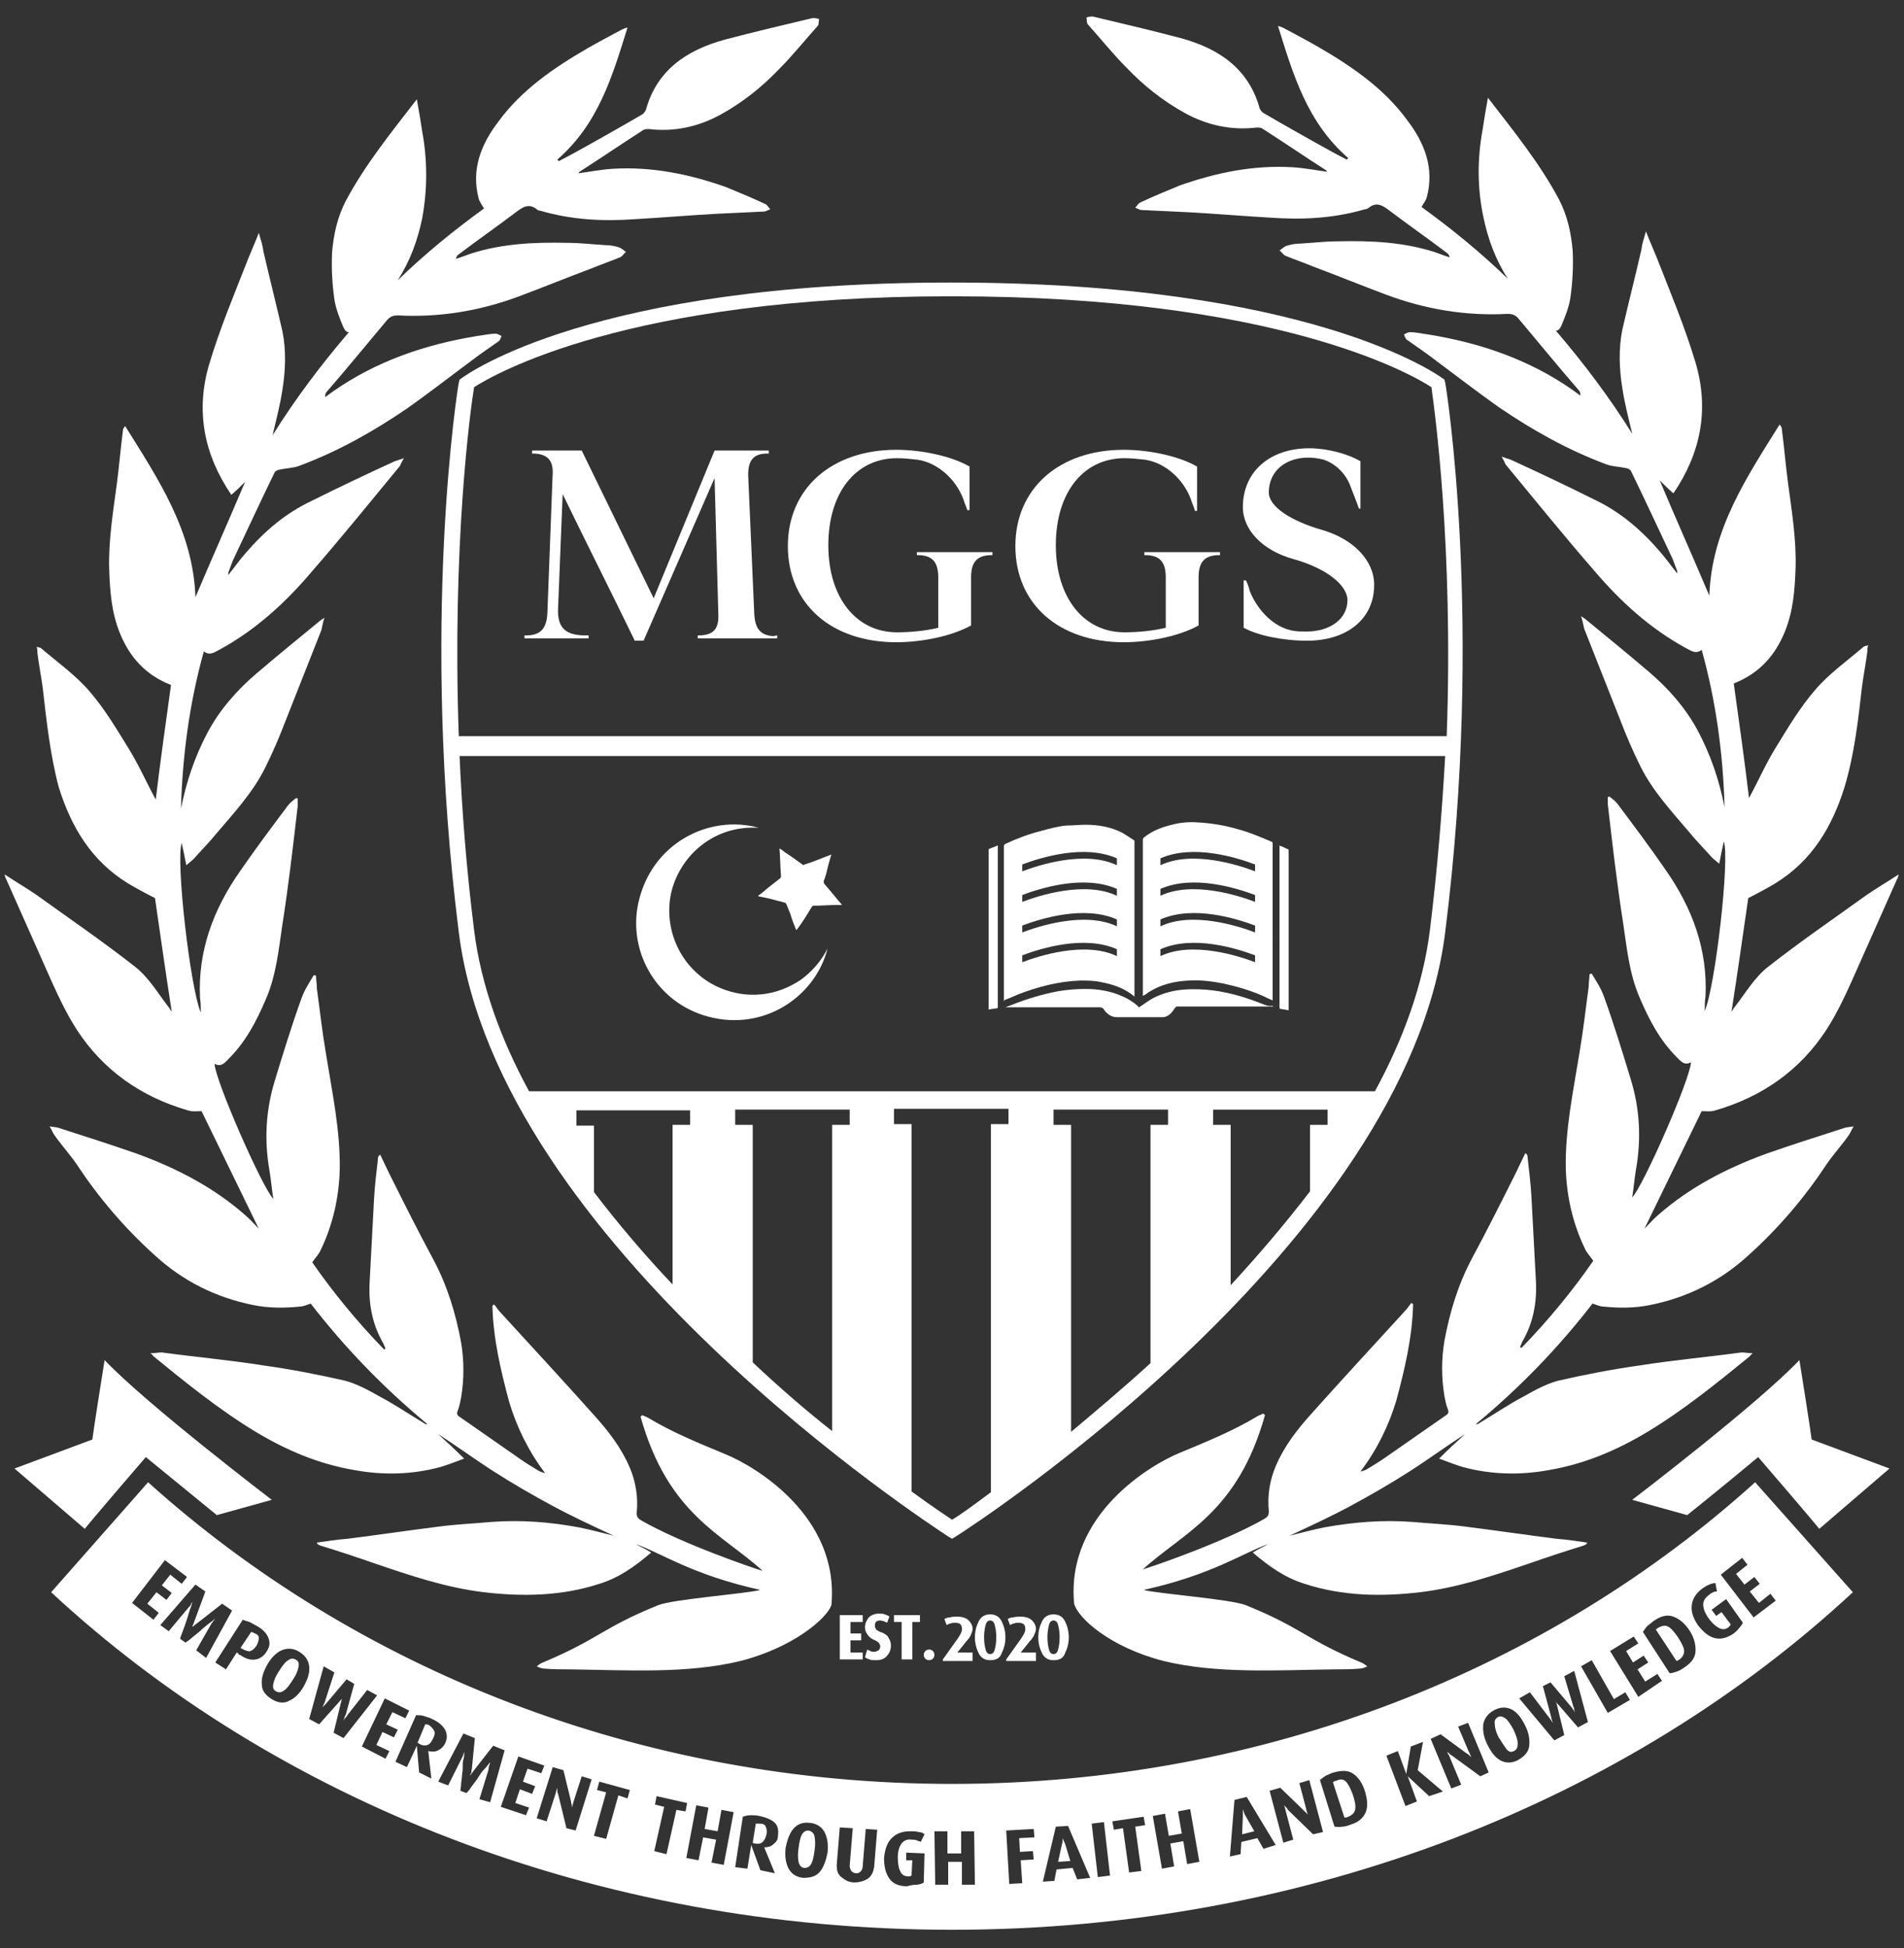 <?xml version="1.0" encoding="utf-8"?>
<!-- Generator: Adobe Illustrator 25.0.0, SVG Export Plug-In . SVG Version: 6.00 Build 0)  -->
<svg version="1.1" id="Layer_3" xmlns="http://www.w3.org/2000/svg" xmlns:xlink="http://www.w3.org/1999/xlink" x="0px" y="0px"
	 viewBox="0 0 249.4 255.1" style="enable-background:new 0 0 249.4 255.1;" xml:space="preserve">
<rect x="0" y="0" width="249.4" height="255.1" fill="#333333" stroke="none"/>
<style type="text/css">
	.st0{fill:#FFFFFF;}
</style>
<path class="st0" d="M97,217.5c-7,1.7-14.8,1.2-22.3,1.1c-1.1,0-2.3,0-3.4-0.1c-0.3,0-0.6-0.1-1-0.3c0.3-0.2,0.5-0.4,0.8-0.5
	c7.4-3.1,7.7-4.5,15.1-7.5c2-0.8,11.5-1.5,13.4-2c-9-2-12.9-4.8-16.3-6c0.5,0.3,1.2,0.6,2,1.1c-2.1,1.8-4.2,3.3-6.8,4.1
	c-4.9,1.6-10,1.7-15.1,1.1c-5-0.6-9.7-2.2-14.4-3.8c-2.3-0.8-4.7-1.6-7-2.3c-0.2-0.1-0.4-0.1-0.5-0.4c1.3-0.2,2.7-0.4,4-0.5
	c4-0.5,8-1.1,12-1.6c2.3-0.3,4.6-0.4,6.8-0.6c3.9-0.3,7.7,0,11.5,0.7c1.5,0.3,3,0.7,4.6,1.1c-2.8-1.3-5.4-2.5-8-3.9
	c-2.6-1.4-5.2-2.9-7.7-4.5c-2.5-1.6-4.8-3.3-7.3-4.9c1.1,1,2.2,2,3.4,3.2c-1.1,0.4-2.1,0.8-3.1,1.1c-3.7,1-7.5,1.1-11.3,0.4
	c-4.7-0.8-8.9-2.6-12.9-5c-4.8-2.9-9.1-6.4-13.4-9.9c-0.1-0.1-0.1-0.2-0.4-0.4c0.6,0,1-0.1,1.5-0.1c4.4,0.6,8.9,1,13.3,1.7
	c3.6,0.5,7.2,1.2,10.7,2c1.5,0.4,3,1.2,4.4,2c2.1,1.1,4,2.4,6,3.6c0.1,0.1,0.2,0.1,0.4,0.1c-5.8-4.8-10.9-10.1-15.3-15.8
	c-0.6,0.2-1,0.4-1.5,0.4c-2,0.2-4,0.2-6-0.2c-5-1-9.3-3.2-12.9-6.5c-4-3.6-7.4-7.6-10.3-12c-0.9-1.3-2-2.5-2.9-3.8
	c-0.2-0.3-0.3-0.6-0.6-1.1c0.6,0.1,0.9,0.1,1.2,0.2c3.4,1.1,6.9,2.2,10.3,3.4c5.2,1.9,10,4.4,14.1,8c0.7,0.6,1.2,1.2,1.8,1.8
	c-2.5-5.1-5-10.3-7.5-15.4c-0.5,0-1.2,0.1-1.8-0.1c-6.2-1.8-11.1-5.3-14.5-10.5c-1.3-2-2.3-4.1-3.3-6.3c-2-4.5-4-9-6-13.5
	c-0.1-0.1-0.1-0.2-0.2-0.6c1.5,1,2.9,1.8,4.2,2.7c4.3,3.1,8.7,6.1,12.9,9.4c1.8,1.4,3,3.5,4.4,5.3c0.1,0.1,0.2,0.3,0.4,0.6
	c-0.8-5.1-1.5-10.1-2.2-14.9c-1.2-0.6-2.3-1.2-3.5-1.9c-4.9-3-7.5-7.5-9.1-12.6C6.6,99,6.1,94.5,5.6,90.1c-0.2-1.5-0.5-3-0.7-4.6
	c0-0.2,0-0.5-0.1-0.8c0.3,0.1,0.5,0.1,0.6,0.2c2.1,1.8,4.5,3.5,6.3,5.6c2,2.3,3.6,5,5.2,7.6c1.3,2.1,2.3,4.4,3.5,6.6
	c0.6-5,1.3-10,2-15c-3.3-1.3-5.4-3.6-6.7-6.8c-1.1-2.7-1.3-5.5-1.4-8.4c-0.1-3.7,0.5-7.4,1-11.1c0.3-2.3,0.5-4.7,0.8-7
	c0-0.2,0.1-0.4,0.3-0.6c4.3,6.9,8.9,13.7,9.2,22.4c2.2-5.2,4.4-10.1,6.5-15.1c-0.6,0.6-1.2,1.2-1.8,1.7c-3.6-5.3-4.7-11-2.9-17.1
	c1.4-4.7,3.3-9.2,5.1-13.8c0.4-1,0.9-2.1,1.4-3.4c0.3,1,0.5,1.6,0.6,2.4c0.8,3.5,1.7,7,2.5,10.5c0.5,2.5,0.4,5.1,0,7.6
	c-0.3,2-0.8,3.9-1.3,6c3-4.8,6.4-9.3,10-13.5c-0.3,0-0.5-0.2-0.7-0.6c-0.5-1.2-1-2.4-1.2-3.7c-0.3-2.1-0.4-4.2-0.3-6.2
	c0.2-2.3,0.7-4.6,1.8-6.7c2.5-4.7,5.9-8.9,9.3-13.3c0.3,1.6,0.5,2.9,0.7,4.2C56,21,56,24.8,55.3,28.6c-0.6,2.9-1.6,5.6-3.2,8.1
	c3.5-3.4,7.3-6.5,11.3-9.4c-0.3-0.5-0.6-0.9-0.7-1.3c-1-3.8,0.3-7.1,2.6-10.1c3-4.1,7.2-7,11.7-9.6c1.4-0.8,2.9-1.6,4.4-2.4
	c0.2-0.1,0.4-0.2,0.8-0.3c-2,6.4-3.8,12.6-9.2,17.3c0.1,0.1,0.1,0.1,0.2,0.2c0.6-0.3,1.1-0.6,1.7-0.9c3.1-1.7,6.1-3.4,9.2-5.2
	c0.2-0.1,0.4-0.4,0.5-0.6c1.4-5.1,5.2-7.8,10.3-9.2c3.8-1,7.6-1.9,11.4-2.8c0.3-0.1,0.7,0,1,0.1c-0.1,0.3,0,0.7-0.2,0.9
	c-1.7,1.9-3.3,3.9-5.1,5.7c-2.2,2.3-4.7,4.3-7.6,5.9c-2.9,1.6-6.1,2.3-9.4,1.9c-0.2,0-0.5,0-0.7,0.1c-2.8,1.8-5.6,3.7-8.4,5.5
	c-0.1,0.1-0.1,0.2-0.2,0.2c1.5-0.2,3-0.5,4.6-0.6c5.1-0.3,10,0.7,14.8,2.4c1.7,0.7,3.4,1.4,5.1,2.2c0.3,0.1,0.4,0.4,0.7,0.7
	c-0.3,0.1-0.6,0.3-0.8,0.3c-2.1,0.1-4.2,0.2-6.3,0.3c-3.6,0.2-7.1,0.5-10.6,0.7c-4.2,0.3-8.3,0.1-12.4-1.1c-0.2,0-0.4-0.1-0.5-0.2
	c-1-0.8-1.8-0.3-2.6,0.3c-2.5,1.9-5.1,3.7-7.6,5.6c-0.2,0.1-0.3,0.3-0.4,0.6c0.7-0.2,1.4-0.5,2-0.7c4.1-1.3,8.3-1.5,12.6-1.4
	c1.7,0,3.3,0.2,5,0.3c0.6,0,1.2,0.1,1.8,0.3c0.3,0.1,0.6,0.4,0.9,0.6c-0.3,0.2-0.5,0.6-0.8,0.7c-1.2,0.5-2.4,0.9-3.6,1.4
	c-3.2,1.2-6.4,2.5-9.6,3.7c-5.1,1.9-10.4,2.8-15.9,2.5c-0.5,0-0.9,0.1-1.3,0.5c-2.7,3.2-5.3,6.4-8,9.5c-0.2,0.2-0.2,0.4-0.2,0.7
	c0.4-0.3,0.7-0.5,1.1-0.8c5.6-3.9,12-6.1,18.8-7.2c0.8-0.1,1.6-0.3,2.4-0.3c0.3,0,0.6,0.2,0.8,0.3c-0.1,0.2-0.2,0.6-0.4,0.7
	c-1.3,0.9-2.6,1.8-3.9,2.8c-2.7,2-5.4,4.1-8.1,6c-4.4,3-9,5.6-14.1,7.5c-0.8,0.3-1.7,0.3-2.6,0.5c-0.2,0-0.5,0.2-0.6,0.3
	c-1.9,3.9-3.7,7.8-5.5,11.6c-0.2,0.5-0.4,1.1-0.6,1.6c0,0.1,0,0.2,0,0.3c0.8-1,1.5-2,2.3-2.9c2.4-2.8,5.2-5.2,8.6-6.8
	c3.6-1.8,7.2-3.5,10.9-5.2c0.3-0.1,0.6-0.2,1.2-0.4c-0.2,0.4-0.4,0.7-0.5,1c-3.8,4.6-7.6,9.3-11.6,13.9c-3.4,4-7.3,7.6-12.1,10.2
	c-0.6,0.3-1.2,0.8-2,0.2c-1.9,6.8-2.8,13.7-3,20.6c0.7-3.5,1.8-6.8,3.5-10c1.6-3,3.9-5.6,6.5-7.8c2.7-2.3,5.4-4.5,8.2-6.8
	c0.1-0.1,0.3-0.2,0.6-0.4c-0.2,0.6-0.3,1.1-0.4,1.6c-1.6,4-3.1,7.9-4.7,11.9c-0.8,2.1-1.7,4.2-2.7,6.2c-1.6,3.2-4.1,5.9-6.4,8.6
	c-0.8,1-1.7,1.9-2.6,2.9c-0.3,0.4-0.7,0.7-1.3,1.2c-0.2-1.1-0.4-2-0.6-2.9c-0.8,2.2,1.1,18.9,2.5,22.2c0-0.7,0-1.3-0.1-1.9
	c-0.3-6.1,1.7-11.6,5.3-16.7c2-2.9,4.1-5.7,6.2-8.5c0.3-0.4,0.7-0.7,1.1-1c0.1,0,0.2,0.1,0.2,0.1c0,0.3,0,0.6,0,0.9
	c-0.6,5.2-1.2,10.4-2,15.5c-0.5,3.3-0.8,6.7-2.2,9.9c-1.2,2.8-2.6,5.5-4.8,7.7c-0.5,0.5-1,1.2-1.9,0.7c0.1,2.2,6.2,16.1,7.7,17.7
	c-0.2-1.3-0.3-2.5-0.5-3.7c-0.7-4-0.5-7.9,0.7-11.8c1.1-3.6,2.2-7.2,3.5-10.8c0.4-1.1,1-2,1.6-3c0.1,0,0.2,0,0.3,0.1
	c0,0.5,0.1,1,0.1,1.6c0.4,2.9,0.7,5.7,1.2,8.6c0.8,5,1.9,10.1,1.8,15.2c-0.1,3.6-0.9,7.2-2.5,10.5c-0.2,0.5-0.7,1-1.1,1.6
	c2.7,3.9,5.9,7.8,9.4,11.4c0.1,0,0.1-0.1,0.2-0.1c-0.1-0.2-0.2-0.5-0.3-0.7c-1.4-2.4-1.9-5-1.8-7.7c0.2-3.8,0.4-7.5,0.6-11.3
	c0.1-1.7,0.3-3.4,0.5-5.1c0-0.2,0-0.4,0.3-0.6c0.4,0.8,0.8,1.7,1.2,2.5c1.9,3.8,3.8,7.6,5.8,11.3c1.8,3.4,2.9,7,3.6,10.8
	c0.4,2.4,0.4,4.8,0,7.2c-0.1,0.5-0.2,1.1-0.4,1.6c-0.2,0.5-0.2,0.7,0.3,1c2.6,1.8,5.3,3.7,7.9,5.5c0.7,0.5,1.4,0.9,2.2,1.4
	c0.3,0.2,0.6,0.3,1,0.4c-2.2-2.9-3.7-6-4.7-9.3c-1.1-4.1-2.1-8.3-2.2-12.6c0.1-0.1,0.1-0.1,0.2-0.2c0.3,0.3,0.5,0.7,0.8,1
	c4.1,4.5,8.2,8.9,12.3,13.5c1.9,2.1,3.6,4.3,4.7,6.9c0.8,1.9,1.1,3.9,0.9,5.9c0,0.5,0.1,0.7,0.6,1c5.4,3.1,15.1,6.4,15.9,6.6
	c-5.4-4.9-12.4-7.4-16-20.2c0.1-0.1,0.2-0.1,0.2-0.2c0.2,0.1,0.5,0.2,0.7,0.3c3.3,2,6.8,3.4,10.4,4.9c3.6,1.5,14.8,8,13.7,19.7
	C108.3,211.9,104,215.7,97,217.5z"/>
<path class="st0" d="M152.4,217.5c7,1.7,14.8,1.2,22.3,1.1c1.1,0,2.3,0,3.4-0.1c0.3,0,0.6-0.1,1-0.3c-0.3-0.2-0.5-0.4-0.8-0.5
	c-7.4-3.1-7.7-4.5-15.1-7.5c-2-0.8-11.5-1.5-13.4-2c9-2,12.9-4.8,16.3-6c-0.5,0.3-1.2,0.6-2,1.1c2.1,1.8,4.2,3.3,6.8,4.1
	c4.9,1.6,10,1.7,15.1,1.1c5-0.6,9.7-2.2,14.4-3.8c2.3-0.8,4.7-1.6,7-2.3c0.2-0.1,0.4-0.1,0.5-0.4c-1.3-0.2-2.7-0.4-4-0.5
	c-4-0.5-8-1.1-12-1.6c-2.3-0.3-4.6-0.4-6.8-0.6c-3.9-0.3-7.7,0-11.6,0.7c-1.5,0.3-3,0.7-4.6,1.1c2.8-1.3,5.4-2.5,8-3.9
	c2.6-1.4,5.2-2.9,7.7-4.5c2.5-1.6,4.8-3.3,7.3-4.9c-1.1,1-2.2,2-3.4,3.2c1.1,0.4,2.1,0.8,3.1,1.1c3.7,1,7.5,1.1,11.3,0.4
	c4.7-0.8,8.9-2.6,12.9-5c4.8-2.9,9.1-6.4,13.4-9.9c0.1-0.1,0.1-0.2,0.4-0.4c-0.6,0-1-0.1-1.5-0.1c-4.4,0.6-8.9,1-13.3,1.7
	c-3.6,0.5-7.2,1.2-10.7,2c-1.5,0.4-3,1.2-4.4,2c-2.1,1.1-4,2.4-6,3.6c-0.1,0.1-0.2,0.1-0.4,0.1c5.8-4.8,10.9-10.1,15.3-15.8
	c0.6,0.2,1,0.4,1.5,0.4c2,0.2,4,0.2,6-0.2c5-1,9.3-3.2,12.9-6.5c4-3.6,7.4-7.6,10.3-12c0.9-1.3,2-2.5,2.9-3.8
	c0.2-0.3,0.3-0.6,0.6-1.1c-0.6,0.1-0.9,0.1-1.2,0.2c-3.4,1.1-6.9,2.2-10.3,3.4c-5.2,1.9-10,4.4-14.1,8c-0.7,0.6-1.2,1.2-1.8,1.8
	c2.5-5.1,5-10.3,7.5-15.4c0.5,0,1.2,0.1,1.8-0.1c6.2-1.8,11.1-5.3,14.5-10.5c1.3-2,2.3-4.1,3.3-6.3c2-4.5,4-9,6-13.5
	c0.1-0.1,0.1-0.2,0.2-0.6c-1.5,1-2.9,1.8-4.2,2.7c-4.3,3.1-8.7,6.1-12.9,9.4c-1.8,1.4-3,3.5-4.4,5.3c-0.1,0.1-0.2,0.3-0.4,0.6
	c0.8-5.1,1.5-10.1,2.2-14.9c1.2-0.6,2.3-1.2,3.5-1.9c4.9-3,7.5-7.5,9.1-12.6c1.3-4.3,1.8-8.8,2.3-13.2c0.2-1.5,0.5-3,0.7-4.6
	c0-0.2,0-0.5,0.1-0.8c-0.3,0.1-0.5,0.1-0.6,0.2c-2.1,1.8-4.5,3.5-6.3,5.6c-2,2.3-3.6,5-5.2,7.6c-1.3,2.1-2.3,4.4-3.5,6.6
	c-0.6-5-1.3-10-2-15c3.3-1.3,5.4-3.6,6.7-6.8c1.1-2.7,1.3-5.5,1.4-8.4c0.1-3.7-0.5-7.4-1-11.1c-0.3-2.3-0.5-4.7-0.8-7
	c0-0.2-0.1-0.4-0.3-0.6c-4.3,6.9-8.9,13.7-9.2,22.4c-2.2-5.2-4.4-10.1-6.5-15.1c0.6,0.6,1.2,1.2,1.8,1.7c3.6-5.3,4.7-11,2.9-17.1
	c-1.4-4.7-3.3-9.2-5.1-13.8c-0.4-1-0.9-2.1-1.4-3.4c-0.3,1-0.5,1.6-0.6,2.4c-0.8,3.5-1.7,7-2.5,10.5c-0.5,2.5-0.4,5.1,0,7.6
	c0.3,2,0.8,3.9,1.3,6c-3-4.8-6.4-9.3-10-13.5c0.3,0,0.5-0.2,0.7-0.6c0.5-1.2,1-2.4,1.2-3.7c0.3-2.1,0.4-4.2,0.3-6.2
	c-0.2-2.3-0.7-4.6-1.8-6.7c-2.5-4.7-5.9-8.9-9.3-13.3c-0.3,1.6-0.5,2.9-0.7,4.2c-0.7,3.8-0.7,7.6,0.1,11.4c0.6,2.9,1.6,5.6,3.2,8.1
	c-3.5-3.4-7.3-6.5-11.3-9.4c0.3-0.5,0.6-0.9,0.7-1.3c1-3.8-0.3-7.1-2.6-10.1c-3-4.1-7.2-7-11.7-9.6c-1.4-0.8-2.9-1.6-4.4-2.4
	c-0.2-0.1-0.4-0.2-0.8-0.3c2,6.4,3.8,12.6,9.2,17.3c-0.1,0.1-0.1,0.1-0.2,0.2c-0.6-0.3-1.1-0.6-1.7-0.9c-3.1-1.7-6.1-3.4-9.2-5.2
	c-0.2-0.1-0.4-0.4-0.5-0.6c-1.4-5.1-5.2-7.8-10.3-9.2c-3.8-1-7.6-1.9-11.4-2.8c-0.3-0.1-0.7,0-1,0.1c0.1,0.3,0,0.7,0.2,0.9
	c1.7,1.9,3.3,3.9,5.1,5.7c2.2,2.3,4.7,4.3,7.6,5.9c2.9,1.6,6.1,2.3,9.4,1.9c0.2,0,0.5,0,0.7,0.1c2.8,1.8,5.6,3.7,8.4,5.5
	c0.1,0.1,0.1,0.2,0.2,0.2c-1.5-0.2-3-0.5-4.6-0.6c-5.1-0.3-10,0.7-14.8,2.4c-1.7,0.7-3.4,1.4-5.1,2.2c-0.3,0.1-0.4,0.4-0.7,0.7
	c0.3,0.1,0.6,0.3,0.8,0.3c2.1,0.1,4.2,0.2,6.3,0.3c3.6,0.2,7.1,0.5,10.6,0.7c4.2,0.3,8.3,0.1,12.4-1.1c0.2,0,0.4-0.1,0.5-0.2
	c1-0.8,1.8-0.3,2.6,0.3c2.5,1.9,5.1,3.7,7.6,5.6c0.2,0.1,0.3,0.3,0.4,0.6c-0.7-0.2-1.4-0.5-2-0.7c-4.1-1.3-8.3-1.5-12.6-1.4
	c-1.7,0-3.3,0.2-5,0.3c-0.6,0-1.2,0.1-1.8,0.3c-0.3,0.1-0.6,0.4-0.9,0.6c0.3,0.2,0.5,0.6,0.8,0.7c1.2,0.5,2.4,0.9,3.6,1.4
	c3.2,1.2,6.4,2.5,9.6,3.7c5.1,1.9,10.4,2.8,15.9,2.5c0.5,0,0.9,0.1,1.3,0.5c2.7,3.2,5.3,6.4,8,9.5c0.2,0.2,0.2,0.4,0.2,0.7
	c-0.4-0.3-0.7-0.5-1.1-0.8c-5.6-3.9-12-6.1-18.8-7.2c-0.8-0.1-1.6-0.3-2.4-0.3c-0.3,0-0.6,0.2-0.8,0.3c0.1,0.2,0.2,0.6,0.4,0.7
	c1.3,0.9,2.6,1.8,3.9,2.8c2.7,2,5.4,4.1,8.1,6c4.4,3,9,5.6,14.1,7.5c0.8,0.3,1.7,0.3,2.6,0.5c0.2,0,0.5,0.2,0.6,0.3
	c1.9,3.9,3.7,7.8,5.5,11.6c0.2,0.5,0.4,1.1,0.6,1.6c0,0.1,0,0.2,0,0.3c-0.8-1-1.5-2-2.3-2.9c-2.4-2.8-5.2-5.2-8.6-6.8
	c-3.6-1.8-7.2-3.5-10.9-5.2c-0.3-0.1-0.6-0.2-1.2-0.4c0.2,0.4,0.4,0.7,0.5,1c3.8,4.6,7.6,9.3,11.6,13.9c3.4,4,7.3,7.6,12.1,10.2
	c0.6,0.3,1.2,0.8,2,0.2c1.9,6.8,2.8,13.7,3,20.6c-0.7-3.5-1.8-6.8-3.5-10c-1.6-3-3.9-5.6-6.5-7.8c-2.7-2.3-5.4-4.5-8.2-6.8
	c-0.1-0.1-0.3-0.2-0.6-0.4c0.2,0.6,0.3,1.1,0.4,1.6c1.6,4,3.1,7.9,4.7,11.9c0.8,2.1,1.7,4.2,2.7,6.2c1.6,3.2,4.1,5.9,6.4,8.6
	c0.8,1,1.7,1.9,2.6,2.9c0.3,0.4,0.7,0.7,1.3,1.2c0.2-1.1,0.4-2,0.6-2.9c0.8,2.2-1.1,18.9-2.5,22.2c0-0.7,0-1.3,0.1-1.9
	c0.3-6.1-1.7-11.6-5.3-16.7c-2-2.9-4.1-5.7-6.2-8.5c-0.3-0.4-0.7-0.7-1.1-1c-0.1,0-0.2,0.1-0.2,0.1c0,0.3,0,0.6,0,0.9
	c0.6,5.2,1.2,10.4,2,15.5c0.5,3.3,0.8,6.7,2.2,9.9c1.2,2.8,2.6,5.5,4.8,7.7c0.5,0.5,1,1.2,1.9,0.7c-0.1,2.2-6.2,16.1-7.7,17.7
	c0.2-1.3,0.3-2.5,0.5-3.7c0.7-4,0.5-7.9-0.7-11.8c-1.1-3.6-2.2-7.2-3.5-10.8c-0.4-1.1-1-2-1.6-3c-0.1,0-0.2,0-0.3,0.1
	c0,0.5-0.1,1-0.1,1.6c-0.4,2.9-0.7,5.7-1.2,8.6c-0.8,5-1.9,10.1-1.8,15.2c0.1,3.6,0.9,7.2,2.5,10.5c0.2,0.5,0.7,1,1.1,1.6
	c-2.7,3.9-5.9,7.8-9.4,11.4c-0.1,0-0.1-0.1-0.2-0.1c0.1-0.2,0.2-0.5,0.3-0.7c1.4-2.4,1.9-5,1.8-7.7c-0.2-3.8-0.4-7.5-0.6-11.3
	c-0.1-1.7-0.3-3.4-0.5-5.1c0-0.2,0-0.4-0.3-0.6c-0.4,0.8-0.8,1.7-1.2,2.5c-1.9,3.8-3.8,7.6-5.8,11.3c-1.8,3.4-2.9,7-3.6,10.8
	c-0.4,2.4-0.4,4.8,0,7.2c0.1,0.5,0.2,1.1,0.4,1.6c0.2,0.5,0.2,0.7-0.3,1c-2.6,1.8-5.3,3.7-7.9,5.5c-0.7,0.5-1.4,0.9-2.2,1.4
	c-0.3,0.2-0.6,0.3-1,0.4c2.2-2.9,3.7-6,4.7-9.3c1.1-4.1,2.1-8.3,2.2-12.6c-0.1-0.1-0.1-0.1-0.2-0.2c-0.3,0.3-0.5,0.7-0.8,1
	c-4.1,4.5-8.2,8.9-12.3,13.5c-1.9,2.1-3.6,4.3-4.7,6.9c-0.8,1.9-1.1,3.9-0.9,5.9c0,0.5-0.1,0.7-0.6,1c-5.4,3.1-15.1,6.4-15.9,6.6
	c5.4-4.9,12.4-7.4,16-20.2c-0.1-0.1-0.2-0.1-0.2-0.2c-0.2,0.1-0.5,0.2-0.7,0.3c-3.3,2-6.8,3.4-10.4,4.9c-3.6,1.5-14.8,8-13.7,19.7
	C141.2,211.9,145.4,215.7,152.4,217.5z"/>
<path class="st0" d="M28.4,198.4l7.2-2c0,0-16.4-12.5-21.9-18.3c-1.5,9.4-1.6,10.4-1.6,10.4l-10.2,3.8l9.2,7.9c0,0,0.6-0.8,8-9.4
	C24.6,195.3,28.4,198.4,28.4,198.4z"/>
<path class="st0" d="M221,198.4l-7.2-2c0,0,16.4-12.5,21.9-18.3c1.5,9.4,1.6,10.4,1.6,10.4l10.2,3.8l-9.2,7.9c0,0-0.6-0.8-8-9.4
	C224.9,195.3,221,198.4,221,198.4z"/>
<g>
	<path class="st0" d="M110,217.3v-5.8h3v0.9h-1.6v1.5h1.4v0.9h-1.4v1.6h1.6v0.9H110z"/>
	<path class="st0" d="M114.8,217.4c-0.4,0-0.7,0-0.9-0.1c-0.2-0.1-0.4-0.1-0.6-0.3l0.3-1c0.1,0.1,0.3,0.1,0.4,0.2
		c0.2,0.1,0.3,0.1,0.5,0.1c0.2,0,0.4-0.1,0.6-0.2c0.1-0.1,0.2-0.3,0.2-0.5c0-0.2-0.1-0.3-0.2-0.5c-0.1-0.1-0.4-0.3-0.7-0.4
		c-0.4-0.2-0.6-0.4-0.8-0.7c-0.2-0.3-0.3-0.6-0.3-0.9c0-0.5,0.2-0.9,0.5-1.3c0.3-0.3,0.8-0.5,1.3-0.5c0.3,0,0.6,0,0.8,0.1
		c0.2,0.1,0.4,0.1,0.6,0.3l-0.3,0.8c-0.1-0.1-0.3-0.1-0.4-0.2c-0.1,0-0.3-0.1-0.5-0.1c-0.5,0-0.7,0.2-0.7,0.7c0,0.2,0.1,0.4,0.2,0.5
		c0.1,0.1,0.4,0.3,0.8,0.4c0.4,0.2,0.7,0.4,0.8,0.7c0.2,0.3,0.3,0.6,0.3,1c0,0.5-0.2,1-0.5,1.3C115.9,217.2,115.4,217.4,114.8,217.4
		z"/>
	<path class="st0" d="M119.5,212.4v4.9h-1.4v-4.9h-1v-0.9h3.4v0.9H119.5z"/>
	<path class="st0" d="M121.7,217.4c-0.2,0-0.4-0.1-0.5-0.2c-0.1-0.1-0.2-0.3-0.2-0.5c0-0.2,0.1-0.4,0.2-0.5c0.1-0.1,0.3-0.2,0.5-0.2
		c0.2,0,0.4,0.1,0.5,0.2c0.1,0.1,0.2,0.3,0.2,0.5c0,0.2-0.1,0.4-0.2,0.5C122.1,217.3,121.9,217.4,121.7,217.4z"/>
	<path class="st0" d="M123.5,217.3l2-2.8c0.2-0.3,0.3-0.5,0.4-0.7c0.1-0.2,0.1-0.4,0.1-0.5c0-0.6-0.3-0.8-0.9-0.8
		c-0.2,0-0.4,0-0.6,0.1c-0.2,0-0.3,0.1-0.5,0.2l-0.3-0.8c0.2-0.1,0.4-0.2,0.7-0.2c0.3-0.1,0.6-0.1,1-0.1c0.7,0,1.2,0.2,1.5,0.5
		c0.3,0.3,0.5,0.7,0.5,1.1c0,0.2-0.1,0.5-0.2,0.7c-0.1,0.3-0.3,0.6-0.6,0.9l-1.2,1.5h2v1.1H123.5z"/>
	<path class="st0" d="M129.7,217.4c-0.7,0-1.2-0.3-1.5-0.9c-0.3-0.6-0.5-1.3-0.5-2.1s0.2-1.5,0.5-2.1c0.3-0.6,0.8-0.9,1.5-0.9
		c0.7,0,1.2,0.3,1.5,0.9c0.3,0.6,0.5,1.3,0.5,2.1s-0.2,1.5-0.5,2.1C131,217.1,130.5,217.4,129.7,217.4z M129.7,212.2
		c-0.3,0-0.5,0.2-0.6,0.6c-0.1,0.4-0.2,0.9-0.2,1.6c0,0.7,0.1,1.2,0.2,1.6c0.1,0.4,0.3,0.6,0.6,0.6c0.3,0,0.5-0.2,0.6-0.6
		c0.1-0.4,0.2-0.9,0.2-1.6c0-0.7-0.1-1.2-0.2-1.6C130.2,212.4,130,212.2,129.7,212.2z"/>
	<path class="st0" d="M131.8,217.3l2-2.8c0.2-0.3,0.3-0.5,0.4-0.7c0.1-0.2,0.1-0.4,0.1-0.5c0-0.6-0.3-0.8-0.9-0.8
		c-0.2,0-0.4,0-0.6,0.1c-0.2,0-0.3,0.1-0.5,0.2l-0.3-0.8c0.2-0.1,0.4-0.2,0.7-0.2c0.3-0.1,0.6-0.1,1-0.1c0.7,0,1.2,0.2,1.5,0.5
		c0.3,0.3,0.5,0.7,0.5,1.1c0,0.2-0.1,0.5-0.2,0.7c-0.1,0.3-0.3,0.6-0.6,0.9l-1.2,1.5h2v1.1H131.8z"/>
	<path class="st0" d="M138,217.4c-0.7,0-1.2-0.3-1.5-0.9c-0.3-0.6-0.5-1.3-0.5-2.1s0.2-1.5,0.5-2.1c0.3-0.6,0.8-0.9,1.5-0.9
		c0.7,0,1.2,0.3,1.5,0.9c0.3,0.6,0.5,1.3,0.5,2.1s-0.2,1.5-0.5,2.1C139.3,217.1,138.8,217.4,138,217.4z M138,212.2
		c-0.3,0-0.5,0.2-0.6,0.6c-0.1,0.4-0.2,0.9-0.2,1.6c0,0.7,0.1,1.2,0.2,1.6c0.1,0.4,0.3,0.6,0.6,0.6c0.3,0,0.5-0.2,0.6-0.6
		c0.1-0.4,0.2-0.9,0.2-1.6c0-0.7-0.1-1.2-0.2-1.6C138.5,212.4,138.3,212.2,138,212.2z"/>
</g>
<path class="st0" d="M19.4,194.1c27.1,24.4,64.3,39.5,105.3,39.5c41,0,78.2-15.1,105.2-39.5l12.8,14.4
	c-29.3,27.2-71.3,44.2-118,44.2s-88.7-17-118-44.2L19.4,194.1z M20.1,212.1l0.7-0.9l-1.5-1.2l1.2-1.5l1.3,1l0.7-0.9l-1.3-1l1.1-1.4
	l1.5,1.2l0.7-0.9l-2.9-2.2l-4.3,5.6L20.1,212.1z M27,217.1l3.4-6.2l-1.3-0.9l-3.2,2.5c-0.1,0.1-0.3,0.2-0.4,0.3
	c-0.1,0.1-0.2,0.2-0.3,0.2c0-0.1,0.1-0.2,0.1-0.3c0.1-0.1,0.1-0.3,0.2-0.5l1.4-3.8l-1.3-0.9l-4.6,5.3l1.1,0.8l2.6-3.1
	c0.2-0.2,0.3-0.3,0.3-0.4s0.1-0.2,0.2-0.3c0,0.1-0.1,0.2-0.1,0.3s-0.1,0.4-0.2,0.6c-0.1,0.3-0.2,0.7-0.4,1.3
	c-0.2,0.6-0.4,1.2-0.6,1.7c-0.2,0.5-0.3,0.8-0.3,0.9l0.7,0.5c0.1-0.1,0.5-0.3,0.9-0.7c0.5-0.4,0.9-0.7,1.3-1.1
	c0.4-0.3,0.7-0.6,1-0.8c0.3-0.2,0.4-0.3,0.5-0.4c0.1-0.1,0.1-0.1,0.2-0.2c-0.1,0.1-0.1,0.2-0.2,0.3c-0.1,0.1-0.2,0.3-0.3,0.4l-2,3.5
	L27,217.1z M31.4,216.7c0.1,0,0.1,0.1,0.2,0.1c0.7,0.5,1.4,0.6,1.9,0.5c0.6-0.1,1.1-0.5,1.4-1c0.4-0.6,0.5-1.1,0.3-1.7
	s-0.6-1.1-1.4-1.6c-0.4-0.2-0.7-0.4-1.1-0.6c-0.3-0.1-0.7-0.2-0.9-0.3l-3.6,5.6l1.4,0.9l1.4-2.2l0.2,0.1
	C31.3,216.7,31.3,216.7,31.4,216.7z M33.9,214.5c0,0.3-0.1,0.6-0.3,1c-0.3,0.4-0.5,0.6-0.8,0.7s-0.7-0.1-1.1-0.3l-0.2-0.1l1.4-2.1
	c0.1,0,0.3,0.1,0.5,0.2C33.7,214,33.9,214.2,33.9,214.5z M37.9,222.7c0.7-0.3,1.4-1,1.9-1.9c0.5-0.9,0.8-1.8,0.7-2.6
	s-0.5-1.4-1.3-1.9c-0.8-0.5-1.6-0.5-2.3-0.2c-0.7,0.3-1.4,1-1.9,1.9c-0.5,0.9-0.8,1.8-0.7,2.6c0,0.8,0.5,1.4,1.3,1.9
	C36.4,223,37.2,223.1,37.9,222.7z M39.1,218.3c-0.1,0.5-0.3,1-0.7,1.6c-0.4,0.6-0.7,1.1-1.1,1.4s-0.7,0.4-1.1,0.2
	c-0.4-0.2-0.5-0.5-0.4-1c0.1-0.5,0.3-1,0.7-1.6c0.4-0.6,0.7-1.1,1.1-1.4c0.4-0.3,0.7-0.4,1.1-0.2C39.1,217.5,39.2,217.8,39.1,218.3z
	 M49.4,222l-1.3-0.7l-2.6,3.3c-0.1,0.2-0.2,0.3-0.3,0.4c-0.1,0.1-0.1,0.2-0.2,0.3c0-0.1,0.1-0.2,0.1-0.3s0.1-0.3,0.2-0.5l1.1-4
	l-1-0.6l-2.7,3.2c-0.1,0.1-0.2,0.2-0.3,0.3c-0.1,0.1-0.2,0.2-0.2,0.3c0-0.1,0.1-0.2,0.1-0.3c0.1-0.1,0.1-0.3,0.2-0.4l1.3-4l-1.4-0.8
	l-1.9,6.9l1.3,0.7l2.5-2.8c0.2-0.2,0.3-0.4,0.4-0.4c0-0.1,0.1-0.1,0.1-0.1c0,0.1-0.1,0.2-0.1,0.3c0,0.1-0.1,0.3-0.1,0.4l-0.9,3.7
	l1.3,0.7L49.4,222z M50.5,230.3l0.5-1l-1.7-0.8l0.8-1.7l1.5,0.7l0.5-1l-1.5-0.7l0.8-1.6l1.7,0.8l0.5-1l-3.2-1.6l-3,6.3L50.5,230.3z
	 M56.5,232.9l-0.4-3.6c0.5,0.1,0.9,0.1,1.3-0.1c0.4-0.2,0.7-0.5,0.9-0.9c0.3-0.6,0.3-1.2,0-1.8c-0.3-0.5-0.8-1-1.7-1.4
	c-0.4-0.2-0.8-0.3-1.1-0.4s-0.7-0.1-1-0.1l-2.7,6.1l1.5,0.7l1.3-2.8l0.3,3.5L56.5,232.9z M56.9,226.7c0.1,0.3,0,0.6-0.2,1
	c-0.2,0.4-0.4,0.7-0.7,0.8c-0.3,0.1-0.6,0.1-1-0.1c-0.1-0.1-0.2-0.1-0.3-0.2l1-2.4c0.2,0,0.3,0,0.5,0.1
	C56.6,226.2,56.8,226.5,56.9,226.7z M64.2,236l1.9-6.8l-1.5-0.6l-2.5,3.2c-0.1,0.1-0.2,0.3-0.3,0.4c-0.1,0.1-0.1,0.2-0.2,0.3
	c0-0.1,0-0.2,0.1-0.3s0-0.3,0.1-0.5l0.4-4.1l-1.5-0.6l-3.3,6.3l1.3,0.5l1.8-3.6c0.1-0.2,0.2-0.4,0.2-0.5c0-0.1,0.1-0.2,0.1-0.3
	c0,0.1,0,0.2,0,0.3c0,0.2,0,0.4-0.1,0.7s-0.1,0.7-0.1,1.4c-0.1,0.6-0.1,1.2-0.2,1.7c0,0.5-0.1,0.9-0.1,1l0.8,0.3
	c0.1-0.1,0.4-0.4,0.7-0.9c0.4-0.5,0.7-0.9,1-1.4s0.6-0.8,0.8-1s0.3-0.4,0.4-0.5c0.1-0.1,0.1-0.2,0.2-0.2c0,0.1-0.1,0.2-0.1,0.4
	c-0.1,0.1-0.1,0.3-0.1,0.5l-1.2,3.9L64.2,236z M68.9,237.7l0.4-1l-1.8-0.6l0.6-1.8l1.6,0.6l0.4-1l-1.6-0.6l0.6-1.7l1.8,0.6l0.4-1
	l-3.4-1.2l-2.3,6.6L68.9,237.7z M75.4,239.7l2.1-6.7l-1.3-0.4l-1.1,3.4c0,0.1-0.1,0.3-0.1,0.4c0,0.1-0.1,0.2-0.1,0.3
	c0-0.1,0-0.1,0-0.3c0-0.1-0.1-0.3-0.1-0.5l-1-4.1l-1.4-0.4l-2.1,6.7l1.3,0.4l1.2-3.7c0-0.2,0.1-0.3,0.1-0.4s0.1-0.2,0.1-0.3
	c0,0.1,0,0.2,0,0.3c0,0.2,0,0.3,0.1,0.5l1.1,4.5L75.4,239.7z M82.2,235.5l0.3-1.1l-4-1.1l-0.3,1.1l1.2,0.3l-1.6,5.7l1.6,0.4l1.6-5.7
	L82.2,235.5z M89.8,237.2l0.2-1.1l-4-0.9l-0.2,1.1l1.2,0.3l-1.3,5.8l1.6,0.4l1.3-5.8L89.8,237.2z M94.8,244.2l1.3-6.9l-1.6-0.3
	l-0.5,2.8l-1.7-0.3l0.5-2.8l-1.6-0.3l-1.3,6.9l1.6,0.3l0.6-3l1.7,0.3l-0.6,3L94.8,244.2z M101.5,245.3l-1.4-3.4
	c0.5,0,0.9-0.1,1.2-0.4c0.4-0.3,0.6-0.6,0.6-1.1c0.1-0.7,0-1.3-0.4-1.7s-1.1-0.7-2-0.9c-0.4-0.1-0.8-0.1-1.2-0.1
	c-0.4,0-0.7,0.1-1,0.2l-1,6.6l1.6,0.2l0.5-3.1l1.2,3.3L101.5,245.3z M100.3,239.2c0.1,0.2,0.2,0.6,0.1,1c-0.1,0.4-0.2,0.7-0.5,1
	c-0.2,0.2-0.6,0.3-1,0.2c-0.2,0-0.3-0.1-0.3-0.1l0.4-2.5c0.2,0,0.3,0,0.5,0C99.9,238.8,100.2,238.9,100.3,239.2z M107.4,245.1
	c0.5-0.6,0.8-1.5,1-2.5c0.1-1.1,0-1.9-0.4-2.7c-0.4-0.7-1-1.1-1.9-1.2c-0.9-0.1-1.6,0.1-2.2,0.8c-0.5,0.6-0.8,1.5-1,2.5
	c-0.1,1.1,0,1.9,0.4,2.7c0.4,0.7,1,1.1,1.9,1.2C106.2,245.9,106.9,245.7,107.4,245.1z M106.7,240.5c0.1,0.5,0.1,1.1,0,1.8
	c-0.1,0.7-0.2,1.3-0.4,1.7c-0.2,0.4-0.5,0.6-0.9,0.6c-0.4,0-0.7-0.3-0.8-0.8c-0.1-0.5-0.1-1.1,0-1.8c0.1-0.7,0.2-1.3,0.4-1.7
	s0.5-0.6,0.9-0.6C106.3,239.8,106.6,240,106.7,240.5z M113.7,246c0.5-0.4,0.7-0.9,0.8-1.5l0.4-4.9l-1.5-0.1l-0.4,4.9
	c0,0.3-0.1,0.5-0.3,0.7s-0.4,0.2-0.6,0.2s-0.4-0.1-0.6-0.3c-0.1-0.2-0.2-0.4-0.2-0.7l0.4-4.9l-1.7-0.1l-0.4,4.9
	c0,0.7,0.1,1.2,0.6,1.6s1,0.7,1.7,0.7C112.6,246.5,113.2,246.3,113.7,246z M120.2,246.8c0.3-0.1,0.6-0.1,0.8-0.3l0.1-3.8l-2.4-0.1
	l0,1l0.8,0l-0.1,2c-0.1,0-0.1,0.1-0.2,0.1c-0.1,0-0.2,0-0.3,0c-0.4,0-0.8-0.2-1-0.7c-0.2-0.4-0.3-1-0.3-1.8c0-0.8,0.2-1.4,0.5-1.8
	c0.3-0.4,0.8-0.6,1.3-0.5c0.3,0,0.5,0,0.7,0.1s0.4,0.1,0.5,0.2l0.5-1c-0.2-0.2-0.5-0.3-0.8-0.3c-0.3-0.1-0.6-0.1-1.1-0.1
	c-1,0-1.8,0.3-2.4,0.9c-0.6,0.6-0.9,1.5-1,2.6c0,1.1,0.2,2,0.7,2.7c0.5,0.7,1.3,1,2.3,1C119.5,246.8,119.9,246.8,120.2,246.8z
	 M127.7,246.8l-0.1-7l-1.7,0l0,2.9l-1.8,0l0-2.9l-1.7,0l0.1,7l1.7,0l0-3l1.8,0l0,3L127.7,246.8z M135.5,240.6l-0.1-1.1l-3.6,0.2
	l0.4,7l1.7-0.1l-0.2-3l1.7-0.1l-0.1-1.1l-1.7,0.1l-0.1-1.8L135.5,240.6z M142.8,245.9l-2.9-6.8l-1.6,0.1l-1.7,7.2l1.5-0.1l0.3-1.5
	l2.1-0.2l0.6,1.5L142.8,245.9z M140.2,243.7l-1.6,0.1l0.5-2.3c0.1-0.3,0.1-0.5,0.1-0.6s0-0.2,0-0.3c0,0.1,0,0.2,0.1,0.3
	c0,0.1,0.1,0.3,0.2,0.5L140.2,243.7z M145.4,245.6l-0.8-7l-1.6,0.2l0.8,7L145.4,245.6z M150,239l-0.2-1.1l-4.1,0.6l0.2,1.1l1.2-0.2
	l0.8,5.8l1.6-0.2l-0.8-5.8L150,239z M157.1,243.8l-1.2-6.9l-1.6,0.3l0.5,2.9l-1.7,0.3l-0.5-2.9l-1.6,0.3l1.2,6.9l1.6-0.3l-0.5-3
	l1.7-0.3l0.5,3L157.1,243.8z M167.1,241.6l-3.8-6.3l-1.6,0.4l-0.6,7.4l1.4-0.3l0.1-1.6l2.1-0.5l0.8,1.4L167.1,241.6z M164.3,239.8
	l-1.6,0.4l0.1-2.4c0-0.3,0-0.5,0-0.6c0-0.1,0-0.2,0-0.3c0,0.1,0.1,0.2,0.1,0.3c0,0.1,0.1,0.3,0.2,0.5L164.3,239.8z M173.3,239.9
	l-1.8-6.8l-1.3,0.4l0.9,3.4c0,0.2,0.1,0.3,0.1,0.4c0,0.1,0.1,0.2,0.1,0.3c0,0-0.1-0.1-0.2-0.2c-0.1-0.1-0.2-0.2-0.4-0.4l-3-2.9
	l-1.4,0.4l1.8,6.8l1.3-0.4l-1-3.8c0-0.2-0.1-0.3-0.1-0.4c0-0.1-0.1-0.2-0.1-0.3c0,0,0.1,0.1,0.2,0.2c0.1,0.1,0.2,0.2,0.3,0.4
	l3.3,3.2L173.3,239.9z M178.9,237.3c0.3-0.8,0.2-1.7-0.1-2.7c-0.3-1-0.8-1.8-1.5-2.3c-0.7-0.5-1.5-0.5-2.6-0.2
	c-0.4,0.1-0.7,0.3-1,0.4c-0.3,0.2-0.6,0.4-0.8,0.6l1.9,6.1c0.3,0,0.6,0.1,1,0c0.3,0,0.7-0.1,1.2-0.3
	C178,238.6,178.6,238,178.9,237.3z M176.3,233.3c0.3,0.3,0.6,0.9,0.9,1.7c0.3,0.9,0.4,1.5,0.3,2c-0.1,0.4-0.4,0.7-0.9,0.9
	c-0.2,0.1-0.3,0.1-0.5,0.1l-1.5-4.6c0.1-0.1,0.2-0.2,0.4-0.2C175.6,232.9,176,233,176.3,233.3z M189,234.6l-3.3-2.8l0.7-3.7
	l-1.6,0.6l-0.6,3.6l-1.1-3l-1.5,0.6l2.5,6.6l1.5-0.6l-1.2-3.3l2.8,2.6L189,234.6z M195,232.1l-2.7-6.5l-1.3,0.5l1.4,3.3
	c0.1,0.1,0.1,0.3,0.2,0.4c0,0.1,0.1,0.2,0.1,0.3c0,0-0.1-0.1-0.2-0.2c-0.1-0.1-0.2-0.2-0.4-0.3l-3.4-2.5l-1.3,0.6l2.7,6.5l1.3-0.5
	l-1.5-3.6c-0.1-0.2-0.1-0.3-0.2-0.4c-0.1-0.1-0.1-0.2-0.1-0.3c0,0,0.1,0.1,0.2,0.2c0.1,0.1,0.2,0.2,0.4,0.3l3.7,2.7L195,232.1z
	 M200.3,228.7c0.1-0.8,0-1.7-0.5-2.7c-0.5-1-1-1.7-1.7-2.1c-0.7-0.4-1.5-0.4-2.3,0c-0.8,0.4-1.3,1-1.5,1.8c-0.1,0.8,0,1.7,0.5,2.7
	c0.5,1,1,1.7,1.7,2.1c0.7,0.4,1.5,0.4,2.3,0C199.7,230,200.2,229.4,200.3,228.7z M197.3,225.1c0.3,0.3,0.7,0.9,1,1.5
	c0.3,0.7,0.5,1.2,0.5,1.7s-0.1,0.8-0.5,1s-0.7,0.1-1-0.3s-0.6-0.9-1-1.5c-0.3-0.6-0.5-1.2-0.5-1.7c-0.1-0.5,0.1-0.8,0.5-1
	C196.6,224.7,196.9,224.8,197.3,225.1z M206.2,218.8l-1.3,0.7l1.2,4c0.1,0.2,0.1,0.3,0.1,0.4s0.1,0.2,0.1,0.3c0,0-0.1-0.1-0.2-0.3
	c-0.1-0.1-0.2-0.3-0.3-0.4l-2.7-3.2l-1,0.5l1.1,4.1c0,0.2,0.1,0.3,0.1,0.4s0.1,0.2,0.1,0.3c0,0-0.1-0.1-0.2-0.3
	c-0.1-0.1-0.2-0.3-0.3-0.4l-2.5-3.3l-1.4,0.8l4.6,5.5l1.3-0.7l-0.9-3.7c-0.1-0.3-0.1-0.5-0.2-0.6c0-0.1,0-0.1-0.1-0.2
	c0.1,0.1,0.1,0.2,0.2,0.3s0.2,0.2,0.3,0.3l2.5,2.9l1.3-0.7L206.2,218.8z M213.5,222.6l-0.6-1l-1.5,0.9l-2.9-5.1l-1.4,0.8l3.5,6.1
	L213.5,222.6z M217.7,220.1l-0.6-0.9l-1.6,1l-1-1.6l1.4-0.9l-0.6-0.9l-1.4,0.9l-0.9-1.5l1.6-1l-0.6-0.9l-3.1,1.9l3.7,6L217.7,220.1z
	 M222.1,216.1c0-0.8-0.2-1.7-0.8-2.6c-0.6-0.9-1.3-1.5-2.1-1.8c-0.8-0.3-1.6-0.1-2.5,0.5c-0.3,0.2-0.6,0.5-0.9,0.7
	c-0.2,0.2-0.4,0.5-0.6,0.8l3.5,5.4c0.3,0,0.6-0.1,0.9-0.2c0.3-0.1,0.7-0.3,1.1-0.6C221.6,217.7,222.1,217,222.1,216.1z M218.5,213
	c0.4,0.2,0.8,0.7,1.3,1.4c0.5,0.8,0.8,1.4,0.8,1.8c0,0.4-0.2,0.8-0.6,1.1c-0.2,0.1-0.3,0.2-0.4,0.2l-2.7-4.1
	c0.1-0.1,0.2-0.2,0.4-0.3C217.7,212.9,218.1,212.8,218.5,213z M227.8,213.2c0.2-0.2,0.4-0.5,0.5-0.7l-2.2-3.1l-1.9,1.4l0.6,0.8
	l0.7-0.5l1.2,1.6c0,0.1-0.1,0.1-0.1,0.2c-0.1,0.1-0.1,0.1-0.2,0.2c-0.4,0.3-0.8,0.3-1.2,0.1c-0.4-0.2-0.9-0.6-1.4-1.3
	c-0.5-0.7-0.7-1.3-0.7-1.8s0.3-0.9,0.7-1.2c0.2-0.2,0.4-0.3,0.6-0.4c0.2-0.1,0.4-0.1,0.5-0.1l-0.2-1.1c-0.3,0-0.6,0.1-0.8,0.2
	c-0.3,0.1-0.6,0.3-0.9,0.5c-0.8,0.6-1.3,1.3-1.4,2.2c-0.1,0.9,0.2,1.7,0.8,2.6c0.7,0.9,1.4,1.5,2.2,1.7s1.6,0,2.5-0.6
	C227.3,213.7,227.6,213.5,227.8,213.2z M232.6,209.6l-0.7-0.9l-1.5,1.2l-1.2-1.5l1.3-1l-0.7-0.9l-1.3,1l-1.1-1.4l1.5-1.2l-0.7-0.9
	l-2.8,2.2l4.3,5.6L232.6,209.6z"/>
<g>
	<path class="st0" d="M99.4,108.4c-6.4-0.4-10.8,4.3-11.6,9.1c-0.8,5.1,2,10,6.6,11.9c1.7,0.7,3.5,1,5.4,0.8
		c1.9-0.2,3.6-0.9,5.1-1.9c1.5-1.1,2.7-2.5,3.5-4.1c-1.5,6-7.8,10.6-14.9,9.1c-7.2-1.5-11.3-8.4-9.9-15
		C85.3,110.4,92.9,106.6,99.4,108.4z"/>
	<path class="st0" d="M108.9,111.9c-0.3,0.9-0.5,1.8-0.7,2.6c-0.1,0.2-0.1,0.4-0.2,0.6c-0.2,0.4-0.1,0.6,0.2,0.9
		c0.7,0.8,1.4,1.7,2.1,2.5c-0.2,0-0.4,0-0.6,0c-1,0-2,0.1-3.1,0.1c-0.2,0-0.2,0.1-0.3,0.2c-0.6,1-1.2,2-1.9,2.9c0,0,0,0-0.1,0.1
		c-0.3-0.7-0.6-1.5-0.8-2.2c-0.2-0.4-0.3-0.8-0.5-1.2c0-0.1-0.2-0.2-0.2-0.2c-1.1-0.3-2.2-0.6-3.3-0.8c-0.1,0-0.1,0-0.2-0.1
		c0.4-0.3,0.7-0.5,1-0.8c0.6-0.5,1.3-1,1.9-1.5c0.1-0.1,0.1-0.2,0.1-0.3c-0.1-1.2-0.1-2.4-0.2-3.6c0.3,0.2,0.5,0.3,0.7,0.5
		c0.8,0.5,1.6,1.1,2.3,1.6c0.1,0.1,0.2,0.1,0.3,0C106.7,112.8,107.8,112.3,108.9,111.9z"/>
</g>
<path class="st0" d="M189.3,50.1l-0.1-0.4l-0.3-0.2c-0.7-0.5-17.5-12.5-64.2-12.5l-0.3,0c-46.7,0-63.2,12-63.9,12.5l-0.3,0.2
	l-0.1,0.4c-0.1,0.3-5.1,31.6,0,72c5.1,40.8,61.7,77.5,64.1,79.1l0.5,0.3l0.5-0.3c2.4-1.5,59-38.3,64.1-79.1
	C194.4,81.6,189.4,50.4,189.3,50.1z M109,147.3v40.1c-3.3-2.6-6.8-5.6-10.4-9v-31.1h-2.3v-2h15v2H109z M90.4,147.3h-2.3v20.9
	c-3.6-3.8-7.1-7.9-10.3-12.1v-8.7h-2.3v-2h14.9V147.3z M124.7,199c-0.9-0.6-2.7-1.8-5.3-3.7v-48.1h-2.3v-2h15v2h-2.3v48.2
	C127.4,197.2,125.6,198.5,124.7,199z M173.9,147.3h-2.3v8.7c-3.3,4.3-6.8,8.4-10.4,12.3v-21h-2.3v-2h15V147.3z M153,147.3h-2.3v31.2
	c-3.6,3.3-7.2,6.3-10.4,9v-40.2H138v-2h15V147.3z M187.3,121.8c-0.9,7.2-3.5,14.3-7.2,21.1H69.3c-3.7-6.8-6.3-13.9-7.2-21.1
	c-1-8-1.6-15.7-1.9-22.8h129.1C188.9,106.1,188.3,113.7,187.3,121.8z M60.1,96.5c-0.9-25,1.5-42.8,2-45.8c2.5-1.6,20-11.9,62.4-11.9
	l0.3,0c42.4,0,60.1,10.2,62.7,11.9c0.4,2.9,2.9,20.8,2,45.7H60.1z"/>
<g>
	<path class="st0" d="M101.3,83.3c-1.7-0.1-2.4-1-2.5-2.9L98,62.2c0-1.8,0.6-2.7,2.2-2.8l0.5,0l0-0.4h-7.1l-8,19.4l0-0.1L76.2,59
		h-6.5v0.4l0.4,0c1.5,0.1,2.3,0.8,2.3,2.4l-0.7,18.5c-0.1,1.9-0.8,2.8-2.5,2.9l-0.5,0v0.4h8.4v-0.4l-0.8,0c-2.3-0.1-3.3-1.1-3.2-3.5
		l0.6-15c3.1,6.4,6.3,12.7,9.4,19.1l0,0.1h1.2l9.3-21.3l0.5,18.1c0,1.7-0.7,2.4-2.3,2.5l-0.4,0v0.4h10.4v-0.4L101.3,83.3z"/>
	<path class="st0" d="M126.7,66.8c-0.1-0.4-0.4-1-0.5-1.4c-1-2.7-3.4-4.8-6-5.2c-0.9-0.1-1.8-0.2-2.7-0.2c-5.4,0-9,4.5-9,11.4
		c0,6.8,3.6,11.4,9,11.4c1.8,0,3.8-0.2,5.4-0.6v-6.6c0-1.9-0.7-2.8-2.4-2.9l-0.4,0v-0.4h9.9v0.4l-0.4,0c-1.7,0.1-2.4,1-2.4,2.9v6.3
		c-2.3,1.3-6.2,2.2-9.8,2.2c-8.5,0-14.2-5-14.2-12.6c0-7.5,5.7-12.6,14.2-12.6c3.5,0,7.4,0.9,9.6,2.2l-0.3,0.5L127,61v5.8H126.7z"/>
	<path class="st0" d="M156.5,66.8c-0.1-0.4-0.4-1-0.5-1.4c-1-2.7-3.4-4.8-6-5.2c-0.9-0.1-1.8-0.2-2.7-0.2c-5.4,0-9,4.5-9,11.4
		c0,6.8,3.6,11.4,9,11.4c1.8,0,3.8-0.2,5.4-0.6v-6.6c0-1.9-0.7-2.8-2.4-2.9l-0.4,0v-0.4h9.9v0.4l-0.4,0c-1.7,0.1-2.4,1-2.4,2.9v6.3
		c-2.3,1.3-6.2,2.2-9.8,2.2c-8.5,0-14.2-5-14.2-12.6c0-7.5,5.7-12.6,14.2-12.6c3.5,0,7.4,0.9,9.6,2.2l-0.3,0.5l0.3-0.5v5.8H156.5z"
		/>
	<path class="st0" d="M178,66.6c-0.3-0.9-0.8-2.1-1.1-2.9c-0.6-1.7-2-3-3.5-3.5c-3.8-1-7.2,0.8-7.2,4.3c0,1.8,2.8,3.7,7,4.9
		c4.1,1.2,6.8,4,6.8,7.2c0,4.4-3.5,7.3-8.8,7.3c-3.2,0-6.5-0.7-8.3-1.7v-6.2h0.3c0.2,0.4,0.4,0.9,0.5,1.4c1.1,2.7,3.3,4.8,5.7,5.2
		c0.6,0.1,1.1,0.1,1.7,0.1c3.2,0,5.4-1.7,5.4-4.1c0-2-2.8-4.2-7.1-5.4c-4-1.1-6.6-3.8-6.6-6.8c0-4.6,3.5-7.7,8.7-7.7
		c2.3,0,5,0.7,6.7,1.7v6.2H178z"/>
</g>
<g>
	<path class="st0" d="M166.7,125.6c0,1.7,0,3.4,0,5.2c0,0.1,0,0.1,0,0.2c-0.5-0.2-0.9-0.4-1.3-0.6c-1.6-0.7-3.3-1.2-5.1-1.6
		c-1.5-0.3-3.1-0.5-4.6-0.4c-1.9,0.1-3.6,0.5-5.2,1.5c-0.3,0.2-0.5,0.4-0.8,0.5c0-0.1,0-0.1,0-0.2c0-4.8,0-9.6,0-14.4
		c0-1.9,0-3.9,0-5.8c0-0.1,0-0.2,0.1-0.3c1.1-0.9,2.4-1.4,3.7-1.7c1.1-0.3,2.3-0.4,3.5-0.3c1.8,0.1,3.5,0.4,5.2,0.9
		c1.5,0.4,2.9,1,4.3,1.6c0.1,0,0.2,0.1,0.2,0.2c0,2.2,0,4.3,0,6.5c0,1.7,0,3.4,0,5.1C166.7,123.3,166.7,124.5,166.7,125.6z
		 M164.4,125.1c-2.4-0.9-8.1-2.7-12.4-0.8v0.9c4.2-2,10.3,0,12.4,0.8V125.1z M164.4,121.2c-2.4-0.9-8.1-2.7-12.4-0.8v0.9
		c4.2-2,10.3,0,12.4,0.8V121.2z M164.4,117.2c-2.4-0.9-8.1-2.7-12.4-0.8v0.9c4.2-2,10.3,0,12.4,0.8V117.2z M164.4,113.2
		c-2.4-0.9-8.1-2.7-12.4-0.8v0.9c4.2-2,10.3,0,12.4,0.8V113.2z"/>
	<path class="st0" d="M131.7,130.9c0.6-0.2,1.2-0.5,1.7-0.7c2.6-1,5.3-1.7,8.1-1.8c0.9,0,1.8,0,2.7,0.2c1.6,0.3,3.1,0.8,4.4,1.9
		c0-0.1,0-0.2,0-0.3c0-2.5,0-5.1,0-7.6c0-4.1,0-8.3,0-12.4c0-0.1,0-0.2-0.1-0.2c-0.5-0.3-0.9-0.6-1.4-0.9c-1.5-0.8-3.2-1.1-4.9-1.1
		c-0.8,0-1.7,0.1-2.5,0.1c-1.1,0.1-2.2,0.4-3.3,0.7c-1.6,0.4-3.2,1-4.7,1.7c-0.1,0.1-0.2,0.1-0.2,0.3c0,6.7,0,13.4,0,20.1
		c0,0.1,0,0.1,0,0.2C131.6,130.9,131.7,130.9,131.7,130.9z M133.9,113.2c2.4-0.9,8.1-2.7,12.4-0.8v0.9c-4.2-2-10.3,0-12.4,0.8V113.2
		z M133.9,117.2c2.4-0.9,8.1-2.7,12.4-0.8v0.9c-4.2-2-10.3,0-12.4,0.8V117.2z M133.9,121.2c2.4-0.9,8.1-2.7,12.4-0.8v0.9
		c-4.2-2-10.3,0-12.4,0.8V121.2z M133.9,125.1c2.4-0.9,8.1-2.7,12.4-0.8v0.9c-4.2-2-10.3,0-12.4,0.8V125.1z"/>
	<path class="st0" d="M165.2,131.4c-2.3-0.9-4.7-1.6-7.2-1.8c-1.3-0.1-2.6-0.1-3.9,0.1c-1.2,0.2-2.4,0.6-3.4,1.2
		c-0.5,0.3-1,0.7-1.5,1c-0.1,0-0.1-0.1-0.2-0.2c-0.6-0.5-1.2-0.9-1.9-1.2c-1.5-0.7-3.2-1-4.9-1c-1.2,0-2.4,0.1-3.6,0.3
		c-2.1,0.4-4.1,1-6.1,1.8c-0.3,0.1-0.5,0.2-0.8,0.3c0,0,0,0,0,0c0.1,0,0.1,0,0.2,0c4,0,8.1,0,12.1,0c0.3,0,0.5,0.1,0.6,0.3
		c0.4,0.6,1,1,1.7,1c1.9,0,3.8,0,5.7,0c0.1,0,0.3,0,0.4,0c0.7-0.1,1.1-0.6,1.5-1.2c0.1-0.1,0.1-0.2,0.3-0.2c3.9,0,7.7,0,11.6,0
		c0.3,0,0.6,0,1,0c-0.1,0-0.1-0.1-0.1-0.1C166.1,131.8,165.7,131.6,165.2,131.4z"/>
	<path class="st0" d="M129.5,111.4c0,1.6,0,3.2,0,4.8c0,2,0,3.9,0,5.9c0,3.1,0,6.2,0,9.3c0,0.3,0,0.5,0,0.8c0.4-0.1,0.8-0.1,1.2-0.2
		c0-7.1,0-14.2,0-21.3c-0.4,0.2-0.8,0.3-1.2,0.5C129.5,111.3,129.5,111.3,129.5,111.4z"/>
	<path class="st0" d="M168.8,119.2c0-1.5,0-3.1,0-4.6c0-1.1,0-2.1,0-3.2c0-0.1,0-0.2-0.1-0.2c-0.3-0.1-0.6-0.3-0.9-0.4
		c-0.1,0-0.1,0-0.2-0.1c0,0.1,0,0.1,0,0.2c0,1.4,0,2.7,0,4.1c0,1.6,0,3.2,0,4.8c0,1.8,0,3.6,0,5.5c0,1.1,0,2.2,0,3.3
		c0,1.1,0,2.2,0,3.3c0,0.1,0,0.2,0.1,0.2c0.4,0.1,0.7,0.1,1.1,0.2c0-0.1,0-0.1,0-0.2c0-2.6,0-5.2,0-7.8
		C168.8,122.5,168.8,120.9,168.8,119.2z"/>
</g>
</svg>
